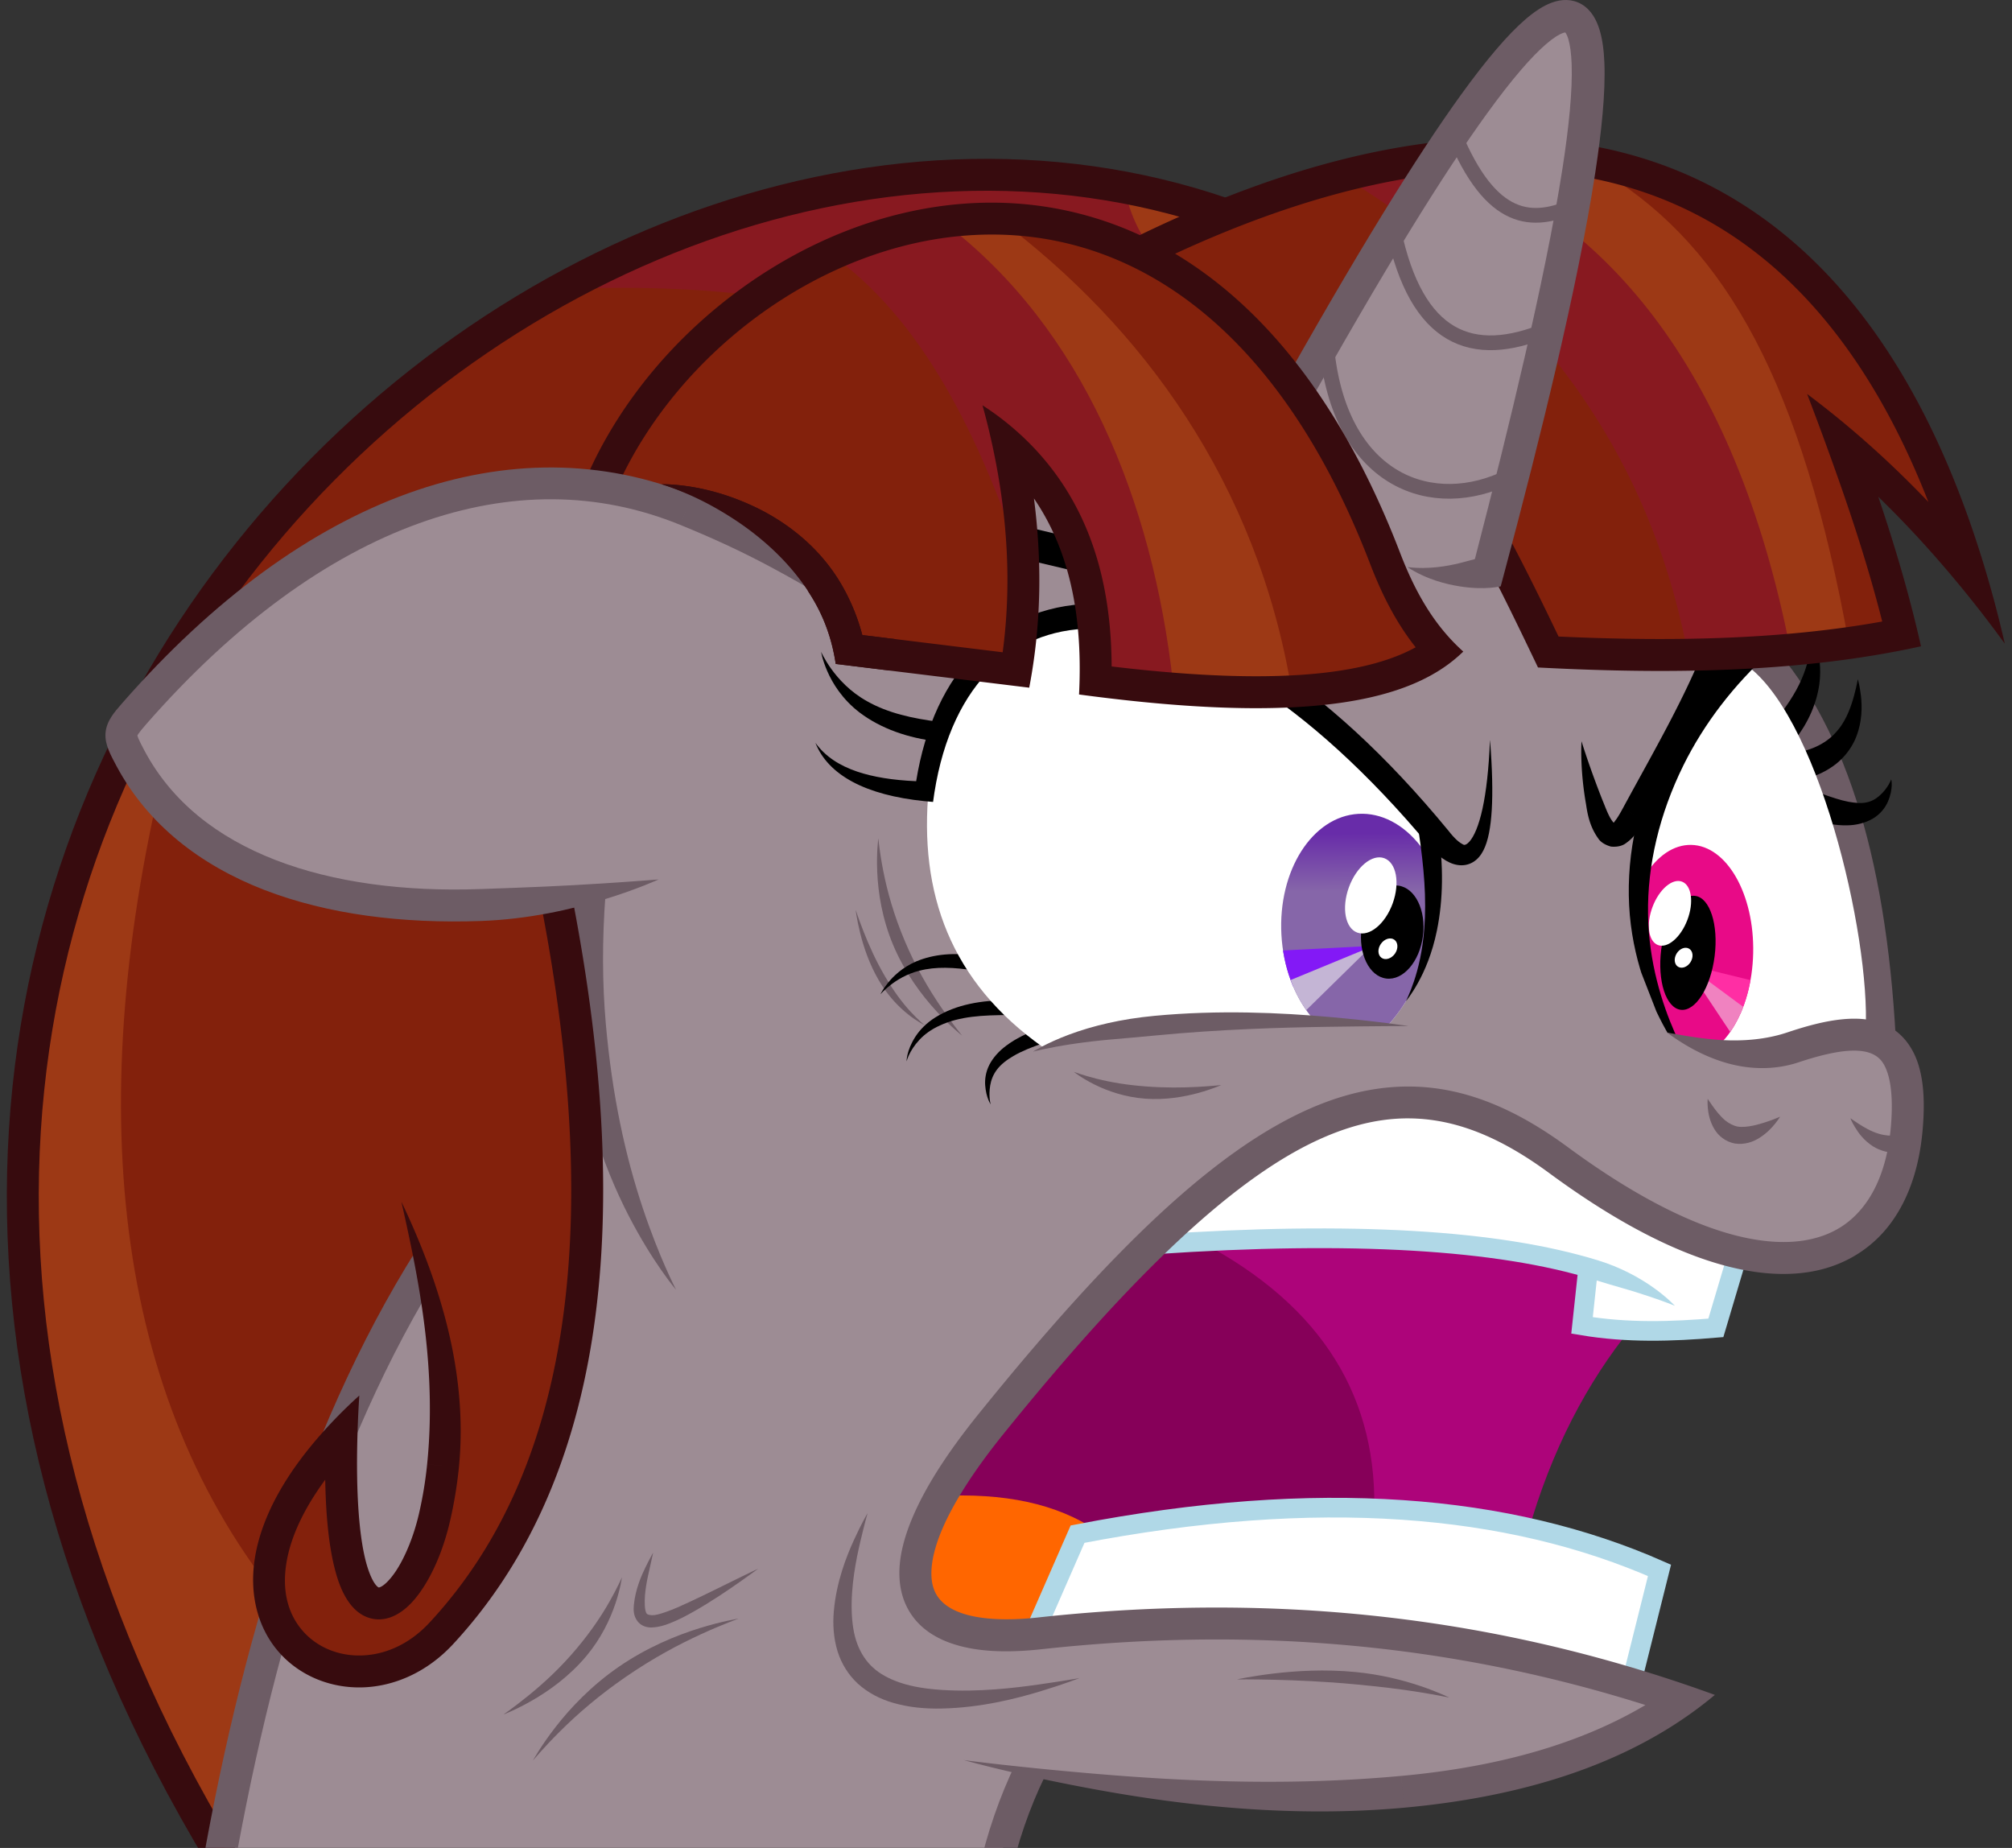 <?xml version="1.0" encoding="UTF-8" standalone="no"?>
<svg
   xmlns:dc="http://purl.org/dc/elements/1.1/"
   xmlns:cc="http://creativecommons.org/ns#"
   xmlns:rdf="http://www.w3.org/1999/02/22-rdf-syntax-ns#"
   xmlns:svg="http://www.w3.org/2000/svg"
   xmlns="http://www.w3.org/2000/svg"
   xmlns:xlink="http://www.w3.org/1999/xlink"
   xmlns:sodipodi="http://sodipodi.sourceforge.net/DTD/sodipodi-0.dtd"
   xmlns:inkscape="http://www.inkscape.org/namespaces/inkscape"
   id="svg2"
   inkscape:export-ydpi="58.779999"
   inkscape:version="1.0.2 (e86c870879, 2021-01-15)"
   inkscape:export-filename="ShutUp.png"
   height="4500"
   viewBox="0 0 4900 4500"
   width="4900"
   inkscape:export-xdpi="58.779999"
   version="1.1"
   sodipodi:docname="ShutUp.svg">
  <rect x="0" y="0" width="4900" height="4500" fill="#333333" stroke="none"/>
  <defs
     id="defs4">
    <linearGradient
       id="linearGradient4135"
       inkscape:collect="always">
      <stop
         id="stop4131"
         stop-color="#1a0560"
         offset="0"
         style="stop-color:#682ca9;stop-opacity:1" />
      <stop
         id="stop4133"
         stop-color="#4c33cc"
         offset="1"
         style="stop-color:#8666a9;stop-opacity:1" />
    </linearGradient>
    <linearGradient
       id="linearGradient4405"
       inkscape:collect="always">
      <stop
         id="stop4407"
         stop-color="#1a0560"
         offset="0"
         style="stop-color:#e80a87;stop-opacity:1" />
      <stop
         id="stop4409"
         stop-color="#4c33cc"
         offset="1"
         style="stop-color:#e80a87;stop-opacity:1" />
    </linearGradient>
    <clipPath
       id="clipPath4193">
      <path
         id="path4195"
         style="color-rendering:auto;color:#000000;isolation:auto;mix-blend-mode:normal;paint-order:normal;shape-rendering:auto;image-rendering:auto"
         d="m741.45 348.9 16.668-23.234 98.49 31.567-17.93 86.368-105.56-40.406z"
         stroke="#000"
         stroke-width="1px"
         fill="none" />
    </clipPath>
    <clipPath
       id="clipPath5490">
      <use
         id="use5492"
         xlink:href="#g5487" />
    </clipPath>
    <clipPath
       id="clipPath4380-9">
      <use
         id="use4382-5"
         xlink:href="#g4377" />
    </clipPath>
    <clipPath
       id="clipPath5619">
      <path
         id="path5621"
         style="color-rendering:auto;color:#000000;isolation:auto;mix-blend-mode:normal;paint-order:normal;shape-rendering:auto;image-rendering:auto"
         d="m1164.7 568.66-5.539-2.094-51.344-131.8 126.4-46.315z"
         stroke="#000"
         stroke-width="1px"
         fill="none" />
    </clipPath>
    <clipPath
       id="clipPath5655">
      <use
         id="use5657"
         xlink:href="#g5652" />
    </clipPath>
    <clipPath
       id="clipPath4772-5">
      <use
         id="use4774-0"
         xlink:href="#g4769" />
    </clipPath>
    <clipPath
       id="clipPath5744">
      <path
         id="path5746"
         style="color-rendering:auto;color:#000000;isolation:auto;mix-blend-mode:normal;paint-order:normal;shape-rendering:auto;image-rendering:auto"
         d="m890.78 866.28 22.981 3.889-16.617 49.497-35.886-5.392z"
         stroke="#000"
         stroke-width="1px"
         fill="none" />
    </clipPath>
    <clipPath
       id="clipPath5852">
      <rect
         id="rect5854"
         style="color-rendering:auto;color:#000000;isolation:auto;mix-blend-mode:normal;paint-order:normal;shape-rendering:auto;image-rendering:auto"
         height="812"
         width="943"
         y="87"
         x="393" />
    </clipPath>
    <linearGradient
       id="linearGradient4603"
       y2="520.37"
       xlink:href="#linearGradient4405"
       gradientUnits="userSpaceOnUse"
       y1="496.33"
       x2="1172.3"
       x1="1172.6"
       inkscape:collect="always" />
    <linearGradient
       id="linearGradient4605"
       y2="509.31"
       xlink:href="#linearGradient4135"
       gradientUnits="userSpaceOnUse"
       y1="485.8"
       x2="1038.3"
       x1="1038.1"
       inkscape:collect="always" />
  </defs>
  <sodipodi:namedview
     id="namedview1034"
     inkscape:document-rotation="0"
     showgrid="false"
     inkscape:zoom="0.12712209"
     inkscape:cx="2711.0108"
     inkscape:cy="2318.7554"
     inkscape:window-width="1920"
     inkscape:window-height="1026"
     inkscape:window-x="0"
     inkscape:window-y="27"
     inkscape:window-maximized="1"
     inkscape:current-layer="layer2" />
  <g
     id="layer2"
     transform="translate(-484.33 3601)"
     inkscape:label="Layer 2"
     inkscape:groupmode="layer">
    <g
       id="g5759"
       transform="matrix(5.98 0 0 5.98 -2394.5 -4477.2)"
       clip-path="url(#clipPath5852)">
      <path
         id="path5756"
         d="m882.82 920.19 17.438-52.325c101.94 16.926 213.6 8.604 266.11-28.993-85.592-29.225-171.96-37.031-261.63-27.224-55.642 6.086-69.856-23.164-19.799-85.206 109.5-135.72 166.55-155.1 231.22-107.48 88.466 65.134 136.99 42.898 141.77-13.081 1.848-21.632-2.656-32.401-11.734-36.288 1.63-65.208-17.468-119.11-52.49-164.33l-330.07-121.23-170.03 157.03-31.41 215.59c-49.031 65.376-78.654 155.4-92.811 265.08z"
         fill="#f0b3f8"
         style="fill:#9d8c94;fill-opacity:1" />
      <path
         id="path5752"
         style="color-rendering:auto;color:#000000;isolation:auto;mix-blend-mode:normal;paint-order:normal;shape-rendering:auto;image-rendering:auto"
         d="m887.77 364.99 46.315 10.96"
         stroke="#000"
         stroke-width="13"
         fill="none" />
      <path
         id="path5748"
         style="color-rendering:auto;color:#000000;isolation:auto;mix-blend-mode:normal;paint-order:normal;shape-rendering:auto;image-rendering:auto"
         d="m1151.1 480.46c-0.955 1.779-2.062 3.61-3.422 5.402-0.91 1.277-2.218 2.691-4.046 3.971-1.383 1.101-3.519 1.678-6.149 1.427-2.702-0.746-4.42-2.052-5.252-3.41-3.431-4.793-4.319-9.906-4.889-13.762-2.623-14.813-1.851-25.709-1.851-25.709s3.194 10.466 8.485 23.849c1.557 3.729 2.898 7.874 5.133 9.841 0.515 0.235 0.484 0.378-0.127-0.022-0.773 0.052-1.003-0.103-0.825-0.089 0.402-0.271 0.859-0.986 1.571-1.922 0.892-1.281 1.711-2.751 2.58-4.339l8.792 4.764c0-0 0-0 0-0 12.557-23.175 26.39-46.661 35.115-70.112l-9.372-3.487c-8.276 22.244-21.866 45.453-34.535 68.835a1190.2 1190.2 0 0 1 0 -0.001l-0.001 0.001 8.792 4.764z"
         inkscape:path-effect="#path-effect5750"
         inkscape:original-d="m 1125.5372,448.37687 c 7.1594,42.63032 12.9125,45.01786 21.2132,29.69849 12.6133,-23.27831 26.3245,-46.62612 34.825,-69.47324" />
      <path
         id="path5635"
         style="color-rendering:auto;color:#000000;isolation:auto;mix-blend-mode:normal;paint-order:normal;shape-rendering:auto;image-rendering:auto;stroke:#6d5c65;stroke-opacity:1"
         d="m1247 570c-4.072-75.288-21.152-127.7-51.619-159.63"
         stroke="#b472cc"
         stroke-width="13"
         fill="none" />
      <path
         id="path5623"
         style="color-rendering:auto;color:#000000;isolation:auto;mix-blend-mode:normal;paint-order:normal;shape-rendering:auto;image-rendering:auto"
         d="m1223.8 469.93c3.755 1.276 7.079 2.462 10.46 3.094 2.644 0.458 4.927 0.72 7.029 0.297 2.056-0.33 3.978-1.388 5.439-2.664v-0c3.655-3.171 4.889-6.782 4.889-6.782s1.014 3.638-1.393 9.189c-1.059 2.378-3.01 4.997-6.164 6.854-3.088 1.754-6.734 2.665-10.444 2.695-4.638 0.09-9.205-0.79-13.433-2.293l3.617-10.388z"
         inkscape:path-effect="#path-effect5629"
         inkscape:original-d="m 1222,475.125 c 18.19,6.3342 27.089,1.40044 29.625,-11.25" />
      <path
         id="path5625"
         style="color-rendering:auto;color:#000000;isolation:auto;mix-blend-mode:normal;paint-order:normal;shape-rendering:auto;image-rendering:auto"
         d="m1213.7 453.04c3.57-0.913 6.889-2.025 9.721-3.707 2.584-1.492 4.85-3.477 6.637-5.724 3.568-4.332 5.42-10.08 6.455-13.924 1.084-4.028 1.504-6.555 1.504-6.555s0.775 2.428 1.268 6.749c0.472 4.146 0.66 10.773-2.354 17.74-1.631 3.612-4.19 7.101-7.704 9.922-3.822 3.026-8.28 5.073-12.893 6.178l-2.634-10.68z"
         inkscape:path-effect="#path-effect5631"
         inkscape:original-d="m 1215,458.375 c 18.1211,-4.46921 23.4851,-17.82284 23,-35.25" />
      <path
         id="path5627"
         style="color-rendering:auto;color:#000000;isolation:auto;mix-blend-mode:normal;paint-order:normal;shape-rendering:auto;image-rendering:auto"
         d="m1203.7 440.95c4.865-6.195 8.762-11.703 11.437-17.912 2.147-4.891 3.144-9.514 3.628-13.028 0.479-3.47 0.491-5.638 0.491-5.638s1.034 1.894 2.035 5.45c0.998 3.544 1.902 8.831 1.076 15.134-1.055 7.781-4.442 15.843-10.055 22.838l-8.613-6.843z"
         inkscape:path-effect="#path-effect5633"
         inkscape:original-d="m 1208,444.375 c 11.0158,-13.86498 13.8891,-27.13416 11.25,-40" />
      <g
         id="g5650"
         clip-path="url(#clipPath5655)">
        <g
           id="g5652"
           inkscape:label="Clip">
          <path
             id="path5639"
             d="m1241.2 566.38c-31.664 14.852-54.333 8.168-78.65 1.668-27.959-53.805-9.728-111.96 28.379-151.81 30.646 19.201 52.325 111.15 50.271 150.14z"
             fill="#fff" />
        </g>
        <g
           id="g5436"
           transform="translate(0 0)">
          <g
             id="g4767"
             clip-path="url(#clipPath4772-5)">
            <g
               id="g4769"
               inkscape:label="Clip">
              <path
                 id="path4763"
                 style="color-rendering:auto;color:#000000;isolation:auto;mix-blend-mode:normal;paint-order:normal;shape-rendering:auto;image-rendering:auto"
                 d="m1195.4 534.65c-0.53 24.021-12.668 43.236-27.111 42.918-14.443-0.319-25.722-20.05-25.192-44.071 0.53-24.021 12.668-43.236 27.111-42.918 14.443 0.319 25.722 20.05 25.192 44.071"
                 fill-rule="evenodd"
                 inkscape:path-effect="#path-effect4765-5"
                 inkscape:original-d="m 1157.357,495.75302 10.3415,-5.03813 19.357,10.87176 8.3085,30.67076 -10.5182,36.06245"
                 fill="url(#linearGradient4603)" />
            </g>
            <g
               id="g4776"
               fill-rule="evenodd">
              <path
                 id="path4761"
                 style="color-rendering:auto;color:#000000;isolation:auto;mix-blend-mode:normal;paint-order:normal;shape-rendering:auto;image-rendering:auto;fill:#ff2ea4;fill-opacity:1"
                 d="m1174.3 546.69 17.062 13.812 5.688-14.188-21.75-5.312"
                 fill="#7462e9" />
              <path
                 id="path4759"
                 style="color-rendering:auto;color:#000000;isolation:auto;mix-blend-mode:normal;paint-order:normal;shape-rendering:auto;image-rendering:auto;fill:#f082c0;fill-opacity:1"
                 d="m1174.2 548.94 13.062 19.625 6.5-10.25-18.188-13.438"
                 fill="#afa7f8" />
            </g>
          </g>
          <path
             id="path4755"
             style="color-rendering:auto;color:#000000;isolation:auto;mix-blend-mode:normal;paint-order:normal;shape-rendering:auto;image-rendering:auto"
             d="m1179.7 535.91c-1.625 12.81-7.811 22.577-13.817 21.815-6.005-0.762-9.556-11.764-7.931-24.575 1.625-12.81 7.811-22.577 13.817-21.815 6.005 0.762 9.556 11.764 7.931 24.575"
             fill-rule="evenodd"
             inkscape:path-effect="#path-effect4757-5"
             inkscape:original-d="m 1171.5625,511.3125 7.125,8.125 0.25,20.8125 -6.6875,14.5 -10.625,0.3125" />
          <path
             id="path4751"
             style="color-rendering:auto;color:#000000;isolation:auto;mix-blend-mode:normal;paint-order:normal;shape-rendering:auto;image-rendering:auto"
             d="m1169.9 538.29c-1.258 2.02-3.544 2.87-5.104 1.898-1.561-0.972-1.806-3.398-0.547-5.418 1.258-2.02 3.544-2.87 5.104-1.898 1.561 0.972 1.806 3.398 0.547 5.418"
             fill-rule="evenodd"
             inkscape:path-effect="#path-effect4753-3"
             inkscape:original-d="m 1164.6875,540.125 -0.6875,-4.9375 4.3125,-2.6875 2.3125,3.875 -2.4375,3.625"
             fill="#fff" />
          <path
             id="path4747"
             style="color-rendering:auto;color:#000000;isolation:auto;mix-blend-mode:normal;paint-order:normal;shape-rendering:auto;image-rendering:auto"
             d="m1168.6 521.14c-2.707 7.128-8.072 11.701-11.984 10.216-3.912-1.486-4.889-8.468-2.182-15.596 2.707-7.128 8.072-11.701 11.984-10.216 3.912 1.486 4.889 8.468 2.182 15.596"
             fill-rule="evenodd"
             inkscape:path-effect="#path-effect4749-7"
             inkscape:original-d="m 1156.75,511.25 6.625,-5.75 6.125,3.5 -1.25,13.125 -9.75,9.5"
             fill="#fff" />
        </g>
      </g>
      <path
         id="path5613"
         style="color-rendering:auto;color:#000000;isolation:auto;mix-blend-mode:normal;paint-order:normal;shape-rendering:auto;image-rendering:auto"
         d="m1167 458.16c-9.842 19.938-14.734 40.795-14.414 60.649 0.27 19.699 5.789 36.566 10.825 48.088 5.058 11.572 9.383 17.94 9.383 17.94s-5.213-5.647-11.708-16.756c-6.444-11.022-14.04-27.885-15.924-48.88-1.848-21.126 2.245-44.043 12.874-65.477l8.963 4.435c8.461-17.1 20.595-32.802 35.216-46.022l-6.707-7.417c-15.499 14.015-28.405 30.682-37.472 49.005l8.963 4.435z"
         clip-path="url(#clipPath5619)"
         inkscape:path-effect="#path-effect5615"
         inkscape:original-d="m 1172.8313,584.83331 c -44.5152,-62.30599 -22.3544,-132.62251 26.0682,-176.40797" />
      <path
         id="path5601"
         style="color-rendering:auto;color:#000000;isolation:auto;mix-blend-mode:normal;paint-order:normal;shape-rendering:auto;image-rendering:auto;fill:#6d5c65;fill-opacity:1"
         d="m841.98 544.36c3.406 5.775 6.724 10.285 10.219 14.087 3.24 3.52 5.8 5.55 5.8 5.55s-2.962-1.382-6.819-4.453c-4.026-3.206-8.309-7.741-11.785-13.662-3.988-6.789-6.309-13.854-7.71-19.542-1.38-5.56-1.81-9.34-1.81-9.34s1.177 3.618 3.242 8.888c2.154 5.498 4.98 11.888 8.864 18.475z"
         inkscape:path-effect="#path-effect5603"
         inkscape:original-d="m 858,564 c -13.8754,-9.26225 -22.91356,-25.40827 -28.125,-47"
         fill="#b472cc" />
      <path
         id="path5597"
         style="color-rendering:auto;color:#000000;isolation:auto;mix-blend-mode:normal;paint-order:normal;shape-rendering:auto;image-rendering:auto;fill:#6d5c65;fill-opacity:1"
         d="m849.74 529.35c4.519 10.794 9.818 19.832 14.923 27.319 4.852 7.117 8.583 11.586 8.583 11.586s-4.605-3.558-10.543-10.03c-6.107-6.657-12.866-15.741-17.574-26.941-4.445-10.607-6.1-21.124-6.463-29.68-0.351-8.288 0.455-13.725 0.455-13.725s0.457 5.478 2.029 13.431c1.666 8.43 4.293 17.808 8.59 28.039z"
         inkscape:path-effect="#path-effect5599"
         inkscape:original-d="M 873.25,568.25 C 849.96603,544.52064 839.07772,517.60382 839.125,487.875"
         fill="#b472cc" />
      <path
         id="path5585"
         style="color-rendering:auto;color:#000000;isolation:auto;mix-blend-mode:normal;paint-order:normal;shape-rendering:auto;image-rendering:auto"
         d="m906.23 571.33c-4.43 1.55-8.466 3.082-12.131 5.221-2.781 1.643-5.051 3.376-6.673 5.533-1.562 2.03-2.405 4.342-2.745 6.412-0.772 4.621 0.192 7.75 0.192 7.75s-1.879-2.652-2.248-7.832c-0.161-2.382 0.205-5.317 1.682-8.242 1.537-2.993 3.943-5.657 6.948-7.878 3.887-2.904 8.333-5.029 13.011-6.633l1.964 5.67z"
         inkscape:path-effect="#path-effect5595"
         inkscape:original-d="m 905.25,568.5 c -21.11863,7.31392 -23.77341,17.12296 -20.375,27.75" />
      <path
         id="path5587"
         style="color-rendering:auto;color:#000000;isolation:auto;mix-blend-mode:normal;paint-order:normal;shape-rendering:auto;image-rendering:auto"
         d="m892.48 559.87c-11.082 0.022-20.129 0.498-28.272 4.224-3.545 1.603-6.305 3.638-8.365 5.861-4.276 4.588-5.221 8.789-5.221 8.789s-0.122-4.31 3.576-10.057c1.796-2.776 4.492-5.593 8.217-7.914h0c8.339-5.165 18.721-7.05 30.098-6.904l-0.033 6z"
         inkscape:path-effect="#path-effect5593"
         inkscape:original-d="m 892.5,556.875 c -25.36688,-0.14117 -38.50175,7.68699 -41.875,21.875" />
      <path
         id="path5589"
         style="color-rendering:auto;color:#000000;isolation:auto;mix-blend-mode:normal;paint-order:normal;shape-rendering:auto;image-rendering:auto"
         d="m878.28 541.71c-8.369-1.277-15.668-1.667-22.501 0.113-5.125 1.292-9.137 3.797-11.792 5.883-2.66 2.09-3.99 3.67-3.99 3.67s0.836-1.877 3.042-4.617c2.183-2.71 5.886-6.314 11.436-8.702 7.248-3.071 15.828-3.739 24.743-2.269l-0.942 5.926z"
         inkscape:path-effect="#path-effect5591"
         inkscape:original-d="m 878.75,538.75 c -18.8976,-3.00397 -31.17832,1.97125 -38.75,12.625" />
      <g
         id="g5485"
         fill="#fff"
         clip-path="url(#clipPath5490)">
        <g
           id="g5487"
           inkscape:label="Clip"
           fill="#fff">
          <path
             id="path5483"
             style="color-rendering:auto;color:#000000;isolation:auto;mix-blend-mode:normal;paint-order:normal;shape-rendering:auto;image-rendering:auto"
             d="m906.31 573.05c-37.841-26.7-50.773-62.889-46.648-105.58 14.491-103.92 118.29-90.87 204.71 17.324 5.161 32.139-0.778 60.286-17.501 79.019-55.455-6.016-101.6-2.186-140.56 9.233z"
             fill-rule="evenodd"
             fill="#fff" />
        </g>
        <g
           id="g5425">
          <g
             id="g4375"
             clip-path="url(#clipPath4380-9)">
            <g
               id="g4377"
               inkscape:label="Clip">
              <path
                 id="path4371"
                 style="color-rendering:auto;color:#000000;isolation:auto;mix-blend-mode:normal;paint-order:normal;shape-rendering:auto;image-rendering:auto"
                 d="m1039.9 572.68c-18.779 1.04-35.178-19.327-36.627-45.49-1.449-26.164 12.599-48.217 31.379-49.257 18.779-1.04 35.178 19.327 36.627 45.49 1.449 26.164-12.599 48.217-31.379 49.257"
                 fill-rule="evenodd"
                 inkscape:path-effect="#path-effect4741-1"
                 inkscape:original-d="m 1014.1679,558.95069 -10.7834,-40.65864 8.8389,-26.42811 24.2184,-13.96536 19.6222,8.83883"
                 fill="url(#linearGradient4605)" />
            </g>
            <g
               id="g4367"
               fill-rule="evenodd">
              <path
                 id="path4365"
                 style="color-rendering:auto;color:#000000;isolation:auto;mix-blend-mode:normal;paint-order:normal;shape-rendering:auto;image-rendering:auto;fill:#8319f6;fill-opacity:1"
                 d="m1037.8 533.58-34.03 16.794-3.712-16.617 37.919-1.944"
                 fill="#7462e9" />
              <path
                 id="path4363"
                 style="color-rendering:auto;color:#000000;isolation:auto;mix-blend-mode:normal;paint-order:normal;shape-rendering:auto;image-rendering:auto;fill:#c4b5d5;fill-opacity:1"
                 d="m1038.4 533.32-27.754 27.224-6.629-13.7 34.295-14.142"
                 fill="#afa7f8" />
            </g>
          </g>
          <path
             id="path4359"
             style="color-rendering:auto;color:#000000;isolation:auto;mix-blend-mode:normal;paint-order:normal;shape-rendering:auto;image-rendering:auto"
             d="m1060.9 527.71c-1.367 10.447-8.069 18.184-14.971 17.281-6.901-0.903-11.388-10.104-10.021-20.551 1.367-10.447 8.069-18.184 14.971-17.281 6.901 0.903 11.388 10.104 10.021 20.551"
             fill-rule="evenodd"
             inkscape:path-effect="#path-effect4361-1"
             inkscape:original-d="m 1053.0588,507.77384 7.3362,10.16466 -5.3033,23.06936 -10.7834,3.62392 -8.4853,-13.16986"
             fill="#000" />
          <path
             id="path4351"
             style="color-rendering:auto;color:#000000;isolation:auto;mix-blend-mode:normal;paint-order:normal;shape-rendering:auto;image-rendering:auto"
             d="m1048.6 514.37c-3.024 8.37-9.475 13.71-14.41 11.927-4.935-1.783-6.484-10.013-3.46-18.383s9.475-13.71 14.41-11.927c4.935 1.783 6.484 10.013 3.46 18.383"
             fill-rule="evenodd"
             inkscape:path-effect="#path-effect4353-1"
             inkscape:original-d="m 1030.0778,509.89516 5.2149,-9.8995 13.435,-0.61871 -0.7955,16.617 -15.9982,8.83884"
             fill="#fff" />
          <path
             id="path4355"
             style="color-rendering:auto;color:#000000;isolation:auto;mix-blend-mode:normal;paint-order:normal;shape-rendering:auto;image-rendering:auto"
             d="m1049.5 534.88c-1.438 2.039-3.881 2.791-5.457 1.68-1.576-1.111-1.689-3.665-0.251-5.705 1.438-2.039 3.881-2.791 5.457-1.68s1.689 3.665 0.251 5.705"
             fill-rule="evenodd"
             inkscape:path-effect="#path-effect4357-1"
             inkscape:original-d="m 1043.778,536.32327 0.1768,-5.65685 5.3033,-1.5026 0.8839,4.59619 -2.9169,3.00521"
             fill="#fff" />
        </g>
      </g>
      <path
         id="path5479"
         style="color-rendering:auto;color:#000000;isolation:auto;mix-blend-mode:normal;paint-order:normal;shape-rendering:auto;image-rendering:auto"
         d="m1067.1 484.03c2.247 14.902 2.077 28.857-0.503 41.435-1.91 9.331-4.996 16.441-7.788 21.438-2.727 4.881-4.857 7.368-4.857 7.368s1.528-2.905 3.276-8.072c1.817-5.371 3.522-12.416 4.224-21.466 0.96-12.392-0.107-24.931-2.264-39.521l7.912-1.182z"
         inkscape:path-effect="#path-effect5481"
         inkscape:original-d="m 1063.135,484.61609 c 4.6572,31.18701 0.7541,53.53762 -9.1923,69.65002" />
      <path
         id="path5465"
         style="color-rendering:auto;color:#000000;isolation:auto;mix-blend-mode:normal;paint-order:normal;shape-rendering:auto;image-rendering:auto"
         d="m1088.2 448c-0.469 11.745-1.53 20.928-3.029 27.805-1.517 6.961-3.433 11.284-5.315 13.417-0.921 1.044-1.638 1.34-2.041 1.351-0.312 0.009-0.611-0.191-0.945-0.379-0.439-0.247-1.147-0.674-2.146-1.577-0.988-0.894-2.135-2.141-3.424-3.805-25.46-30.974-50.692-53.755-74.565-68.965-23.856-15.199-46.504-22.928-66.681-23.472-20.291-0.547-37.797 6.192-51.025 19.409-12.519 12.509-20.887 30.481-24.512 52.858-9.52-0.416-17.52-1.704-24.05-3.917-7.25-2.47-13.01-6.19-16.98-11.72 2.519 6.445 7.586 11.854 15.19 15.918 7.543 4.031 17.34 6.607 29.058 7.824 1.222 0.127 2.445 0.237 3.67 0.33 0.163-1.249 0.343-2.496 0.539-3.74 3.589-22.74 11.983-39.795 23.566-50.908 11.523-11.056 26.553-16.593 44.26-15.93 17.824 0.667 38.642 7.64 61.409 22.13 22.75 14.479 47.294 36.375 72.455 66.563 1.719 1.971 3.495 3.65 5.335 4.939 1.826 1.28 3.837 2.26 5.977 2.611 2.226 0.365 4.41 0.012 6.35-1.146 1.888-1.127 3.237-2.826 4.234-4.772 1.931-3.768 2.981-9.347 3.404-16.494 0.431-7.278 0.227-16.642-0.698-28.325z"
         inkscape:path-effect="#path-effect5467"
         inkscape:original-d="m 1088.25,448 c 0.918,46.87038 -8.7342,54.51819 -20.75,40 C 966.25948,365.67525 871.76004,375.23353 858,468.75 835.11806,467.31018 819.99546,460.9627 813.5,449" />
      <path
         id="path5469"
         style="color-rendering:auto;color:#000000;isolation:auto;mix-blend-mode:normal;paint-order:normal;shape-rendering:auto;image-rendering:auto"
         d="m863.25 448.46c-12.106-1.395-23.102-5.26-31.71-11.747-7.153-5.446-11.119-12.06-13.201-16.85-2.1-4.832-2.517-7.902-2.517-7.902s1.207 2.864 4.152 6.98c2.948 4.12 7.702 9.337 14.606 13.165 8.452 4.764 18.257 6.981 29.626 8.411l-0.956 7.943z"
         inkscape:path-effect="#path-effect5471"
         inkscape:original-d="m 863.73093,444.48778 c -24.53564,-2.95182 -41.27731,-13.08229 -47.90648,-32.52691" />
      <path
         id="path4342"
         style="color-rendering:auto;color:#000000;isolation:auto;mix-blend-mode:normal;paint-order:normal;shape-rendering:auto;image-rendering:auto;fill:#6d5c65;fill-opacity:1"
         d="m1255 615.86c-4.008 0.395-7.845-0.666-10.893-2.584-3.681-2.393-5.916-5.504-7.214-7.689-1.4-2.24-1.9-3.71-1.9-3.71s1.272 0.929 3.365 2.283c2.032 1.315 5.014 3.106 8.175 4.034 2.453 0.749 5.122 0.967 7.737 0.7l0.697 6.965c0-0 0-0 0-0l-0.697-6.965c0 0-0 0-0 0l0.697 6.965z"
         inkscape:path-effect="#path-effect4344"
         inkscape:original-d="m 1235,601.875 c 7.3036,9.02389 13.6485,11.09769 19.625,10.5"
         fill="#b472cc" />
      <path
         id="path4319"
         style="color-rendering:auto;color:#000000;isolation:auto;mix-blend-mode:normal;paint-order:normal;shape-rendering:auto;image-rendering:auto"
         d="m1103.5 771.25c9.815-34.758 24.443-61.896 42.25-84l4-35.5-187.75-3.25 39 124.75z"
         fill-rule="evenodd"
         fill="#ad047a" />
      <path
         id="path4317"
         style="color-rendering:auto;color:#000000;isolation:auto;mix-blend-mode:normal;paint-order:normal;shape-rendering:auto;image-rendering:auto"
         d="m970 652c50.68 26.558 72.979 64.612 71 112.5l-183.75 8.75c20.9-42.503 52.516-82.997 94.75-121.5z"
         fill-rule="evenodd"
         fill="#860059" />
      <path
         id="path4315"
         style="color-rendering:auto;color:#000000;isolation:auto;mix-blend-mode:normal;paint-order:normal;shape-rendering:auto;image-rendering:auto"
         d="m863.75 755.75c26.358-1.403 48.141 2.989 64.5 14.25l-14.75 45c-68.343 3.073-65.045-25.443-49.75-59.25z"
         fill-rule="evenodd"
         fill="#f60" />
      <path
         id="path4310"
         d="m1056.9 595.92c-33.464 0.49-68.658 21.092-105.2 57.334 79.268-5.389 137.72-1.915 177.09 9.691l-0.6 0.06-2.5 23.25c18.564 3.113 36.597 2.513 54.5 1l9-30.25-44.098-20.15c-65.373-42.14-73.156-41.154-88.205-40.934z"
         fill="#fff" />
      <path
         id="path4300"
         d="m902.75 811.25 17.5-40c98.001-18.921 175.66-12.316 237 14.75l-11.5 46c-74.476-22.71-155.86-28.7-243-20.75z"
         fill="#fff" />
      <path
         id="path4296"
         style="color-rendering:auto;color:#000000;isolation:auto;mix-blend-mode:normal;paint-order:normal;shape-rendering:auto;image-rendering:auto"
         d="m902.75 811.25 17.5-40c98.001-18.921 175.66-12.316 237 14.75l-11.5 46"
         stroke="#b0d8e7"
         stroke-width="8"
         fill="none" />
      <path
         id="path4294"
         style="color-rendering:auto;color:#000000;isolation:auto;mix-blend-mode:normal;paint-order:normal;shape-rendering:auto;image-rendering:auto"
         d="m1128.2 663-2.5 23.25c18.564 3.113 36.597 2.513 54.5 1l9-30.25"
         stroke="#b0d8e7"
         stroke-width="8"
         fill="none" />
      <path
         id="path4290"
         style="color-rendering:auto;color:#000000;isolation:auto;mix-blend-mode:normal;paint-order:normal;shape-rendering:auto;image-rendering:auto"
         d="m952.02 657.24c80.515-5.474 139.36-1.693 177.88 10.181l2.357-7.645c9.002 2.76 16.702 6.941 22.529 11.09 5.62 4.002 8.716 7.383 8.716 7.383s-4.245-1.73-10.535-3.825c-9.999-3.331-11.003-3.261-23.067-7.003l2.357-7.645c-40.233-12.405-99.755-16.027-180.78-10.518l0.543 7.982z"
         inkscape:path-effect="#path-effect4292"
         inkscape:original-d="m 951.75,653.25 c 107.2721,-7.29338 176.4724,1.62903 211.75,25"
         fill="#b0d8e7" />
      <path
         id="path4281"
         d="m572 903c-253.43-418.82 141.38-776.57 421-664.5l-204.68 123.32-66.29 140.21-59.03 154.47c-50.26 67.41-76.65 152.5-91 246.5z"
         fill="#500e76"
         style="fill:#83210c;fill-opacity:1" />
      <path
         id="path4277"
         style="color-rendering:auto;color:#000000;isolation:auto;mix-blend-mode:normal;paint-order:normal;shape-rendering:auto;image-rendering:auto;fill:#9d3915;fill-opacity:1"
         d="m596.44 799.63c-69.23-84.36-81.84-204.38-47.02-345.07l-16.97-7.07c-64.82 167.91-48.65 318.82 39.25 454.67z"
         fill-rule="evenodd"
         fill="#91f8d2" />
      <path
         id="path4275"
         style="color-rendering:auto;color:#000000;isolation:auto;mix-blend-mode:normal;paint-order:normal;shape-rendering:auto;image-rendering:auto;fill:#881920;fill-opacity:1"
         d="m793.55 267.53c-27.605-3.9-56.426-4.457-85.913-3.182 87.389-47.317 174.3-58.984 260.75-36.062l6.718 39.952z"
         fill-rule="evenodd"
         fill="#6a0f9e" />
      <path
         id="path4273"
         style="color-rendering:auto;color:#000000;isolation:auto;mix-blend-mode:normal;paint-order:normal;shape-rendering:auto;image-rendering:auto;fill:#9d3915;fill-opacity:1"
         d="m950 247.74c-6.863-9.711-9.209-17.78-10.96-25.633l39.598 10.96z"
         fill-rule="evenodd"
         fill="#91f8d2" />
      <path
         id="path4271"
         style="color-rendering:auto;color:#000000;isolation:auto;mix-blend-mode:normal;paint-order:normal;shape-rendering:auto;image-rendering:auto;stroke:#370b0e;stroke-opacity:1"
         d="m572 903c-253.43-418.82 141.38-776.57 421-664.5"
         stroke="#410c5e"
         stroke-width="13"
         fill="none" />
      <path
         id="path4269"
         style="color-rendering:auto;color:#000000;isolation:auto;mix-blend-mode:normal;paint-order:normal;shape-rendering:auto;image-rendering:auto;stroke:#6d5c65;stroke-opacity:1"
         d="m568.5 917c16.8-99.36 44.7-192.31 92.5-265"
         stroke="#b472cc"
         stroke-width="13"
         fill="none" />
      <path
         id="path4256"
         style="color-rendering:auto;color:#000000;isolation:auto;mix-blend-mode:normal;paint-order:normal;shape-rendering:auto;image-rendering:auto;fill:#6d5c65;fill-opacity:1"
         d="m715.02 510.02c-1.434 19.305-1.339 37.423 0.152 54.463l12.951-1.133c2.578 29.299 7.955 53.94 15.169 75.452 6.74 20.12 13.46 32.95 13.46 32.95s-9.445-10.979-19.44-30.42c-10.393-20.216-19.503-46.513-22.141-76.849l12.951-1.133c-1.425-16.291-1.524-33.704-0.138-52.367l-12.964-0.963z"
         inkscape:path-effect="#path-effect4258"
         inkscape:original-d="m 721.5,510.5 c -4.99946,67.29212 8.94833,119.26518 35.25,161.25"
         fill="#b472cc" />
      <g
         id="g4265">
        <path
           id="path4262"
           d="m707.81 511.84c27.059 138.63 10.787 237.88-46.669 299.81-38.497 41.496-110.98-5.283-40.659-80.61-2.772 98.677 28.783 72.47 37.83 33.588 10.28-44.177 1.187-86.704-13.435-128.69z"
           fill="#500e76"
           style="fill:#83210c;fill-opacity:1" />
        <path
           id="path4248"
           style="color-rendering:auto;color:#000000;isolation:auto;mix-blend-mode:normal;paint-order:normal;shape-rendering:auto;image-rendering:auto;fill:#370b0e;fill-opacity:1"
           d="m701.43 513.08c13.427 68.791 16.026 127.54 8.318 176.41-7.708 48.871-25.614 87.814-53.372 117.74-8.518 9.182-18.547 13.197-27.877 13.426-9.33 0.229-17.905-3.368-23.635-9.818-5.729-6.451-8.912-15.79-6.706-28.474 1.637-9.414 6.41-20.668 15.701-33.277 0.272 15.518 1.607 27.174 3.788 35.879 1.482 5.913 3.327 10.507 5.928 14.118 1.3 1.805 2.817 3.37 4.626 4.571 1.808 1.201 3.928 1.999 6.077 2.228 4.299 0.457 8.193-1.252 11.285-3.597 3.093-2.344 5.689-5.435 8.067-9.061 4.757-7.251 8.599-16.748 11.014-27.124 1.719-7.389 2.917-14.735 3.653-22.034l-12.934-1.303c1.867-18.351 1.209-36.24-0.665-52.797-1.72-15.18-4.479-29.244-6.442-38.609-2.022-9.649-3.377-15.424-3.377-15.424s2.666 5.293 6.501 14.45c3.766 8.993 8.874 22.385 12.601 37.939 4.019 16.765 6.298 35.905 4.316 55.744l-12.934-1.303c-0.682 6.764-1.789 13.556-3.38 20.391-2.109 9.065-5.604 17.425-9.222 22.94-1.809 2.757-3.659 4.777-5.051 5.832s-2.019 1.033-2.057 1.029c-0.019-0.002-0.021 0.029-0.261-0.131-0.24-0.159-0.697-0.546-1.27-1.341-1.144-1.588-2.638-4.78-3.866-9.679-2.455-9.797-3.96-26.251-3.277-50.582a451.98 451.98 0 0 1 0.76 -16.419 195.49 195.49 0 0 0 -12.009 11.801c-18.19 19.484-27.603 37.556-30.381 53.532-2.778 15.976 1.38 29.862 9.794 39.335 8.414 9.473 20.783 14.498 33.674 14.182 12.89-0.317 26.359-6.015 37.089-17.581 29.697-32.011 48.656-73.658 56.683-124.55 8.027-50.894 5.233-111.08-8.4-180.93l-12.759 2.49z"
           inkscape:path-effect="#path-effect4254"
           inkscape:original-d="m 707.81389,511.8397 c 27.05929,138.63472 10.78728,237.88034 -46.66905,299.81328 -38.49669,41.49608 -110.9825,-5.28258 -40.65864,-80.61018 -2.77221,98.67673 28.78253,72.46994 37.83021,33.58758 10.27959,-44.17653 1.18695,-86.70367 -13.43503,-128.69344"
           fill="#410c5e" />
      </g>
      <path
         id="path4245"
         d="m1091.2 370.37c7.749 14.736 14.284 28.258 20.708 41.669 50.096 2.472 99.236 1.649 143.95-7.324-6.499-27.198-15.07-52.842-24.244-78.034 18.648 15.854 35.815 33.56 51.77 52.78-53.3-176.64-179.2-208.06-338.15-129.81l46.72 87.126 66.67-7.324z"
         fill="#500e76"
         style="fill:#83210c;fill-opacity:1" />
      <path
         id="path4241"
         style="color-rendering:auto;color:#000000;isolation:auto;mix-blend-mode:normal;paint-order:normal;shape-rendering:auto;image-rendering:auto;fill:#9d3915;fill-opacity:1"
         d="m1051.2 214.75c73.014 52.715 119.98 119.54 145 198.25l38.25-4c-19.142-106.47-50.192-161.2-98.25-191.25-29.535-6.998-53.47-8.633-85-3z"
         fill-rule="evenodd"
         fill="#91f8d2" />
      <path
         id="path4239"
         style="color-rendering:auto;color:#000000;isolation:auto;mix-blend-mode:normal;paint-order:normal;shape-rendering:auto;image-rendering:auto;fill:#881920;fill-opacity:1"
         d="m1030.2 219.5c77.197 47.779 123.55 112.47 138.75 194.25l41.5-3c-22.625-114.83-76.021-178.22-147.75-202z"
         fill-rule="evenodd"
         fill="#6a0f9e" />
      <path
         id="path4230"
         style="color-rendering:auto;color:#000000;isolation:auto;mix-blend-mode:normal;paint-order:normal;shape-rendering:auto;image-rendering:auto;fill:#370b0e;fill-opacity:1"
         d="m1085.5 373.39c7.687 14.618 14.182 28.054 20.599 41.452a6282.7 6282.7 0 0 1 1.669 3.486 1179.3 1179.3 0 0 0 3.873 0.198c50.376 2.486 100.01 1.696 145.55-7.443a359.84 359.84 0 0 0 6.552 -1.378 500.41 500.41 0 0 0 -1.509 -6.505c-4.49-18.791-9.945-36.806-15.883-54.389 11.228 10.9 21.9 22.527 32.086 34.798a486.13 486.13 0 0 1 19.433 25.027 465.02 465.02 0 0 0 -8.209 -31.056c-13.509-44.785-31.704-80.663-54.162-108.05-22.458-27.385-49.233-46.224-79.387-56.699s-63.581-12.602-99.408-7.176c-35.827 5.425-74.096 18.376-114.29 38.165a569.37 569.37 0 0 0 -6.018 3.008l51.955 96.89 71.034-7.803-1.419-12.922-62.307 6.844-41.445-77.29c37.029-17.667 72.044-29.134 104.43-34.038 34.15-5.171 65.337-3.075 93.195 6.603s52.492 26.923 73.601 52.663c15.926 19.42 29.814 43.707 41.314 73.158-9.831-10.291-20.109-20.049-30.883-29.209a385.67 385.67 0 0 0 -18.51 -14.782 1485.1 1485.1 0 0 1 8.193 21.958c8.38 23.014 16.212 46.294 22.401 70.709-40.973 7.406-85.854 8.227-131.81 6.117-5.903-12.296-12.006-24.822-19.139-38.386l-11.506 6.051z"
         inkscape:path-effect="#path-effect4232"
         inkscape:original-d="m 1091.2173,370.36784 c 7.7487,14.73557 14.284,28.25775 20.7081,41.66879 50.0965,2.47241 99.2364,1.64947 143.9468,-7.32361 -6.499,-27.1981 -15.0703,-52.84199 -24.2437,-78.03428 18.6482,15.85414 35.8152,33.55993 51.7703,52.78047 C 1230.1189,202.82498 1104.1717,171.4024 945.25025,249.65461 l 46.71955,87.12565 66.6701,-7.3236"
         fill="#410c5e" />
      <g
         id="g4223">
        <path
           id="path4220"
           d="m1004.8 314.81c126.51-226.46 158.82-224.08 82.58 64.65-13.436 2.175-24.105 1.188-32.83-2.02z"
           fill="#f0b3f8"
           style="fill:#9d8c94;fill-opacity:1" />
        <path
           id="path4206"
           style="color-rendering:auto;color:#000000;isolation:auto;mix-blend-mode:normal;paint-order:normal;shape-rendering:auto;image-rendering:auto;fill:#6d5c65;fill-opacity:1"
           d="m1010.5 317.98c34.972-62.603 59.294-101.5 76.607-125.38 10.376-14.315 18.13-23.082 23.846-28.026 3.202-2.77 5.461-4.072 6.898-4.591 0.743-0.269 1.102-0.268 1.174-0.262 0.072 0.006-0.13-0.028-0.21-0.07-0.111-0.058 0.018-0.022 0.294 0.405 0.288 0.445 0.654 1.195 1.012 2.39 0.724 2.414 1.192 5.886 1.349 10.222 0.392 10.809-1.166 25.798-3.664 42.019-3.632 23.581-9.505 51.408-15.59 77.811-5.854 25.4-12.762 53.177-20.159 81.704-2.815 0.749-6.05 1.605-6.576 1.729-4.167 0.983-12.039 2.608-20.904 1.509 7.764 5.101 16.072 7.023 21.135 7.833 5.242 0.838 9.463 0.886 12.734 0.604 1.381-0.119 2.755-0.305 4.118-0.558l1.128-4.199c8.022-29.941 15.374-58.84 21.606-85.591 6.183-26.537 12.132-54.686 15.811-78.804 2.499-16.384 4.188-32.42 3.698-44.57-0.199-4.924-0.763-9.523-1.954-13.442-0.6-1.974-1.417-3.967-2.564-5.76-1.16-1.813-2.719-3.511-4.809-4.725-1.844-1.07-3.898-1.642-6.05-1.703-2.11-0.06-4.176 0.374-6.127 1.096-3.53 1.308-7.167 3.745-10.952 7.04-6.83 5.947-15.25 15.671-25.815 30.281-17.739 24.53-42.328 63.946-77.383 126.7l11.349 6.34z"
           inkscape:path-effect="#path-effect4210"
           inkscape:original-d="m 1004.8493,314.80945 c 126.5085,-226.459011 158.8187,-224.07819 82.5799,64.64976 -13.4361,2.17543 -24.1046,1.18793 -32.8299,-2.02031"
           fill="#b472cc" />
        <path
           id="path4212"
           style="color-rendering:auto;color:#000000;isolation:auto;mix-blend-mode:normal;paint-order:normal;shape-rendering:auto;image-rendering:auto;stroke:#6d5c65;stroke-opacity:1"
           d="m1073.5 200.66c15.199 37.001 32.046 37.216 49.245 29.547"
           stroke="#b472cc"
           stroke-width="6"
           fill="none" />
        <path
           id="path4214"
           style="color-rendering:auto;color:#000000;isolation:auto;mix-blend-mode:normal;paint-order:normal;shape-rendering:auto;image-rendering:auto;stroke:#6d5c65;stroke-opacity:1"
           d="m1049 240.31c9.292 44.24 31.814 53.339 62.63 40.406"
           stroke="#b472cc"
           stroke-width="6"
           fill="none" />
        <path
           id="path4216"
           style="color-rendering:auto;color:#000000;isolation:auto;mix-blend-mode:normal;paint-order:normal;shape-rendering:auto;image-rendering:auto;stroke:#6d5c65;stroke-opacity:1"
           d="m1022 290.57c6.125 52.134 42.986 65.42 73.994 50.003"
           stroke="#b472cc"
           stroke-width="6"
           fill="none" />
      </g>
      <path
         id="path4236"
         d="m750.82 343.73c21.323 3.363 66.756 20.698 76.494 67.301l67.933 8.334c4.925-30.124 3.489-60.622-3.03-91.419 26.672 24.279 36.257 57.31 35.355 95.712 78.498 10.001 119.46 3.414 140.16-12.122-10.228-10.931-16.953-23.914-22.223-37.628-81.96-213.29-267.16-143.54-317.94-33.33z"
         fill="#500e76"
         style="fill:#83210c;fill-opacity:1" />
      <path
         id="path4199"
         style="color-rendering:auto;color:#000000;isolation:auto;mix-blend-mode:normal;paint-order:normal;shape-rendering:auto;image-rendering:auto;fill:#9d3915;fill-opacity:1"
         d="m951.43 425.89 55.893 1.071c-14.07-83.74-60.54-147.3-118.91-191.07l-31.429 0z"
         fill-rule="evenodd"
         fill="#91f8d2" />
      <path
         id="path4197"
         style="color-rendering:auto;color:#000000;isolation:auto;mix-blend-mode:normal;paint-order:normal;shape-rendering:auto;image-rendering:auto;fill:#881920;fill-opacity:1"
         d="m897.32 375c-22.596-67.727-48.133-102.77-75-123.04l43.93-14.46c56.205 42.801 84.565 113.09 92.857 186.96l-31.25-2.143c4.455-37.916-8.232-66.117-32.321-87.857z"
         fill-rule="evenodd"
         fill="#6a0f9e" />
      <path
         id="path4176"
         style="color-rendering:auto;color:#000000;isolation:auto;mix-blend-mode:normal;paint-order:normal;shape-rendering:auto;image-rendering:auto;fill:#370b0e;fill-opacity:1"
         d="m812.21 389.99c-7.758-12.941-18.875-23.215-30.017-30.796-8.551-5.77-15.965-9.49-21.966-12.008-5.779-2.425-9.409-3.464-9.409-3.464s3.763-0.142 10.149 0.74c6.505 0.898 15.278 2.892 25.294 7.313 13.337 5.846 27.601 15.968 37.069 31.483l-11.121 6.732c3.911 6.46 6.96 13.84 8.741 22.362a77.07 77.07 0 0 1 0.807 4.538l78.809 9.668a226.65 226.65 0 0 0 1.093 -6.153c3.838-23.475 3.913-47.141 0.834-70.902 4.902 7.155 8.716 14.87 11.602 23.136 5.296 15.172 7.413 32.24 6.976 50.857a206.65 206.65 0 0 1 -0.219 5.827 814.93 814.93 0 0 0 5.896 0.773c39.567 5.041 69.86 5.948 93.242 3.533s39.995-8.165 51.64-16.904a59.18 59.18 0 0 0 5.706 -4.877 78.264 78.264 0 0 1 -4.861 -4.763c-9.445-10.094-15.804-22.251-20.902-35.519-20.829-54.2-48.445-90.977-79.347-113.6-30.902-22.626-65.021-30.906-97.859-28.529s-64.399 15.255-91.049 34.588-48.447 45.142-61.661 73.82l11.807 5.44c12.175-26.424 32.57-50.662 57.488-68.738 24.917-18.076 54.3-29.969 84.354-32.145 30.054-2.175 60.778 5.211 89.241 26.052 28.463 20.84 54.736 55.33 74.892 107.78 4.563 11.872 10.285 23.498 18.505 33.881-8.99 4.963-21.646 8.765-39.288 10.587-20.809 2.15-48.425 1.534-84.528-2.789-0.074-17.601-2.41-34.24-7.756-49.555-5.939-17.014-15.645-32.358-29.779-45.224a113.84 113.84 0 0 0 -15.058 -11.566 296.77 296.77 0 0 1 4.324 17.719c5.931 28.016 7.537 55.615 3.892 82.849l-57.156-7.012c-2.153-8.111-5.346-15.395-9.262-21.864l-11.121 6.732z"
         inkscape:path-effect="#path-effect4178"
         inkscape:original-d="m 750.82057,343.72588 c 21.32327,3.36262 66.7562,20.69809 76.49437,67.3006 l 67.93275,8.33375 c 4.9254,-30.12378 3.48927,-60.62177 -3.03045,-91.4188 26.67229,24.27885 36.25715,57.30979 35.35534,95.71195 78.49772,10.00091 119.45542,3.41438 140.15862,-12.12183 -10.2278,-10.93127 -16.953,-23.91428 -22.2233,-37.62818 C 963.53733,160.60707 778.34167,230.36284 727.56237,340.56834"
         fill="#410c5e" />
      <g
         id="g4185">
        <path
           id="path4182"
           d="m810.84 386.14c-78.491-70.607-182.92-53.982-274.77 51.003-6.673 7.627-6.68 8.527-1.479 18.243 32.916 61.5 126.61 71.015 215.05 49.257z"
           fill="#f0b3f8"
           style="fill:#9d8c94;fill-opacity:1" />
        <path
           id="path4172"
           style="color-rendering:auto;color:#000000;isolation:auto;mix-blend-mode:normal;paint-order:normal;shape-rendering:auto;image-rendering:auto;fill:#6d5c65;fill-opacity:1"
           d="m763.4 348.24c14.742 6.038 26.576 15.271 34.962 23.524 8.196 8.065 12.479 14.381 12.479 14.381s-6.541-3.941-16.34-9.146c-10.771-5.722-21.875-10.965-36.017-16.724l4.916-12.035c-36.425-14.878-76.128-15.112-115.74-0.849-39.611 14.263-79.19 42.85-116.49 85.477-1.71 1.954-3.112 3.572-4.322 5.419s-2.261 4.15-2.459 6.696c-0.198 2.546 0.43 4.872 1.255 6.94 0.825 2.068 1.887 4.069 3.207 6.535 12.777 23.873 34.183 40.362 60.08 50.402 25.896 10.04 56.367 13.833 88.372 12.701l-0.46-12.992c20.919-0.735 33.055-1.216 49.766-2.285 13.723-0.878 23.024-1.636 23.024-1.636s-8.469 3.91-21.845 8.03c-13.678 4.213-31.369 8.202-50.485 8.883l-0.46-12.992c-30.679 1.085-59.508-2.639-83.213-11.829-23.705-9.191-42.202-23.648-53.317-44.416-1.28-2.392-2.167-4.147-2.595-5.219-0.428-1.072-0.356-1.27-0.368-1.116-0.012 0.154-0.135 0.195 0.37-0.576s1.606-2.125 3.233-3.985c36.188-41.361 74.115-68.486 111.11-81.806 36.991-13.319 72.983-13.004 106.42 0.653l4.916-12.035z"
           inkscape:path-effect="#path-effect4174"
           inkscape:original-d="m 810.84427,386.14014 c -78.49059,-70.60711 -182.91988,-53.98222 -274.77284,51.00272 -6.67288,7.62689 -6.67955,8.52649 -1.47933,18.24274 32.9156,61.50048 126.60825,71.01543 215.05076,49.25726"
           fill="#b472cc" />
      </g>
      <use
         id="use4189"
         xlink:href="#path4176"
         clip-path="url(#clipPath4193)" />
      <path
         id="path4284"
         style="color-rendering:auto;color:#000000;isolation:auto;mix-blend-mode:normal;paint-order:normal;shape-rendering:auto;image-rendering:auto;fill:#6d5c65;fill-opacity:1"
         d="m1053.3 882.64c-46.194 4.209-90.208-0.999-124.21-7.145-33.418-6.041-55.098-12.222-55.098-12.222s22.354 2.983 55.948 5.766c34.548 2.861 77.189 4.826 122.17 0.656l1.19 12.945c49.084-4.511 87.695-17.588 116.87-38.478a163.04 163.04 0 0 0 9.624 -7.449 603.22 603.22 0 0 0 -11.308 -3.987c-86.523-29.542-173.95-37.43-264.44-27.534-13.321 1.457-23.819 0.669-30.802-1.712-3.491-1.19-6.086-2.734-7.956-4.491-1.871-1.757-3.09-3.715-3.84-6.242-1.502-5.054-0.848-12.863 3.639-23.412 4.487-10.549 12.663-23.607 24.926-38.806 54.498-67.547 95.831-105.6 129.98-120.62 17.074-7.514 32.215-9.45 47.075-6.912s29.624 9.699 45.257 21.209c22.487 16.557 42.592 27.698 60.436 34.182 17.844 6.483 33.501 8.334 46.873 5.852s24.31-9.504 31.818-19.667c7.508-10.163 11.706-23.242 12.978-38.129 0.917-10.733 0.436-19.276-1.712-26.275-2.148-6.999-6.338-12.534-11.953-15.581-5.702-3.093-12.263-3.662-19.113-2.987-6.85 0.675-14.185 2.609-22.072 5.243-0 0-0 0-0.001 0l4.117 12.331c-10.266 3.368-20.616 2.664-29.156 0.205-7.663-2.21-13.833-5.584-17.838-8.062-4.091-2.532-6.329-4.319-6.329-4.319s2.82 0.542 7.467 1.305c4.479 0.735 11.236 1.734 18.174 1.875 7.748 0.147 15.953-0.734 23.566-3.334l4.117 12.331c0-0 0-0 0.001-0 7.377-2.463 13.94-4.115 19.23-4.636 5.29-0.521 9.111 0.105 11.639 1.476 2.49 1.351 4.317 3.385 5.724 7.968 1.407 4.584 2.017 11.637 1.187 21.354a94.736 94.736 0 0 1 0 0c-1.119 13.102-4.781 23.795-10.481 31.511-5.7 7.715-13.32 12.677-23.735 14.61-10.415 1.933-23.776 0.629-40.062-5.289s-35.422-16.421-57.167-32.432c-16.707-12.3-33.328-20.574-50.776-23.554-17.449-2.98-35.54-0.516-54.5 7.828-37.92 16.688-79.859 56.189-134.86 124.36-12.765 15.822-21.584 29.686-26.771 41.881-5.187 12.195-6.888 22.95-4.138 32.204 1.375 4.627 3.934 8.758 7.402 12.015 3.469 3.258 7.777 5.654 12.66 7.319 9.767 3.33 21.912 3.917 36.411 2.331 84.38-9.229 165.57-2.726 246.05 22.714-25.485 15.14-58.219 25.08-99.402 28.865l1.19 12.945z"
         inkscape:path-effect="#path-effect4286"
         inkscape:original-d="m 873.98398,863.27177 c 142.72622,26.79977 236.36592,15.71756 292.38862,-24.39518 -85.5923,-29.22475 -171.96435,-37.0307 -261.62947,-27.22362 -55.64204,6.08582 -69.85576,-23.16402 -19.799,-85.20636 109.49922,-135.7177 166.54517,-155.10094 231.22397,-107.48023 88.4662,65.13448 136.9923,42.89806 141.7749,-13.08148 1.7472,-20.45028 -2.1834,-31.19178 -10.2882,-35.58877 -8.2298,-4.46481 -20.7636,-2.38792 -36.0273,2.70831 -17.6552,5.89471 -35.5529,0.82816 -51.2653,-6.01041"
         fill="#b472cc" />
      <path
         id="path4321"
         style="color-rendering:auto;color:#000000;isolation:auto;mix-blend-mode:normal;paint-order:normal;shape-rendering:auto;image-rendering:auto;fill:#6d5c65;fill-opacity:1"
         d="m1032.8 832.36c-23.481-2.218-47.578-1.964-47.578-1.964s5.877-1.318 14.863-2.39c9.209-1.099 20.86-1.782 33.184-0.624 10.256 0.965 19.494 3.295 26.84 5.792 7.099 2.413 11.557 4.646 11.557 4.646s-4.875-1.05-12.161-2.221c-8.218-1.321-16.063-2.235-26.705-3.24z"
         inkscape:path-effect="#path-effect4323"
         inkscape:original-d="m 985.17652,830.39131 c 35.40798,-3.6113 63.27708,-0.26369 86.44378,7.42462"
         fill="#b472cc" />
      <path
         id="path4325"
         style="color-rendering:auto;color:#000000;isolation:auto;mix-blend-mode:normal;paint-order:normal;shape-rendering:auto;image-rendering:auto;fill:#6d5c65;fill-opacity:1"
         d="m836.8 825.45c2.934 2.772 6.802 4.745 10.906 6.175 5.482 1.889 11.459 2.682 17.29 3.065 14.932 0.963 29.741-0.834 39.555-2.232 10.197-1.452 16.452-2.593 16.452-2.593s-5.898 2.356-15.836 5.37c-9.651 2.927-24.251 6.712-40.33 7.03-6.28 0.13-13.04-0.373-19.755-2.337-5.106-1.48-10.152-4.004-14.395-7.871-3.875-3.611-6.619-8.149-8.143-12.983-1.746-5.622-2.004-11.261-1.561-16.388 1.038-12.04 5.17-22.443 8.229-29.13 3.163-6.917 5.523-10.866 5.523-10.866s-1.277 4.428-2.983 11.735c-1.635 7.002-3.837 17.698-3.47 28.473 0.161 4.551 0.765 9.226 2.39 13.371 1.347 3.485 3.432 6.715 6.127 9.182z"
         inkscape:path-effect="#path-effect4327"
         inkscape:original-d="m 921.00658,829.86098 c -92.65727,24.63986 -111.27787,-5.21127 -86.26703,-67.17515"
         fill="#b472cc" />
      <path
         id="path4329"
         style="color-rendering:auto;color:#000000;isolation:auto;mix-blend-mode:normal;paint-order:normal;shape-rendering:auto;image-rendering:auto;fill:#6d5c65;fill-opacity:1"
         d="m720.24 820.85c-6.948 8.295-15.216 14.186-22.171 18.168-6.788 3.886-11.645 5.688-11.645 5.688s4.28-2.923 10.232-7.754c6.241-5.065 13.135-11.376 19.748-19.308 5.693-6.809 9.943-13.115 13.351-19.133 3.183-5.62 4.93-9.667 4.93-9.667s-0.526 4.374-2.645 10.682c-2.188 6.51-5.878 14.234-11.799 21.323z"
         inkscape:path-effect="#path-effect4331"
         inkscape:original-d="m 686.42391,844.71022 c 27.27508,-15.06053 41.69881,-34.21013 48.26003,-55.86144"
         fill="#b472cc" />
      <path
         id="path4333"
         style="color-rendering:auto;color:#000000;isolation:auto;mix-blend-mode:normal;paint-order:normal;shape-rendering:auto;image-rendering:auto;fill:#6d5c65;fill-opacity:1"
         d="m746.82 809.25c-1.973 0.071-4.296-0.569-5.808-2.569-1.666-2.203-1.642-4.678-1.466-6.534 0.601-6.345 3.037-11.937 4.77-15.471 1.815-3.701 3.097-5.907 3.097-5.907s-0.541 2.516-1.435 6.493c-0.84 3.739-2.254 9.631-1.968 15.003 0.082 1.549 0.307 2.826 0.831 3.416 0.265 0.299 1.012 0.523 1.952 0.569 1.755 0.086 3.701-0.616 5.786-1.307 3.151-1.094 6.279-2.513 9.275-3.905 6.934-3.223 15.771-7.636 20.004-9.713 5.13-2.518 8.334-4.016 8.334-4.016s-2.832 2.117-7.509 5.408c-4.503 3.168-11.389 7.884-18.872 12.122-2.932 1.66-6.115 3.341-9.543 4.678-2.155 0.876-4.647 1.631-7.449 1.733z"
         fill="#b472cc" />
      <path
         id="path4337"
         style="color-rendering:auto;color:#000000;isolation:auto;mix-blend-mode:normal;paint-order:normal;shape-rendering:auto;image-rendering:auto;fill:#6d5c65;fill-opacity:1"
         d="m736.28 829.36c-10.906 7.501-19.664 15.086-26.893 22.284-6.818 6.788-10.94 11.808-10.94 11.808s3.075-5.721 9.065-13.461c6.192-8.002 14.789-17.076 25.934-24.749 11.288-7.762 23.024-12.648 32.8-15.686 9.478-2.945 15.993-3.91 15.993-3.91s-6.214 2.188-15.102 6.247c-9.391 4.289-19.825 9.87-30.857 17.468z"
         inkscape:path-effect="#path-effect4339"
         inkscape:original-d="m 698.44472,863.44855 c 20.57629,-28.99548 48.60245,-48.13792 83.79215,-57.80598"
         fill="#b472cc" />
      <path
         id="path4346"
         style="color-rendering:auto;color:#000000;isolation:auto;mix-blend-mode:normal;paint-order:normal;shape-rendering:auto;image-rendering:auto;fill:#6d5c65;fill-opacity:1"
         d="m1187.9 612.18c-3.872-0.763-6.696-3.179-8.31-5.871v-0c-1.946-3.275-2.494-6.535-2.675-8.718-0.185-2.235-0.051-3.59-0.051-3.59s0.758 1.138 2.007 2.888c1.207 1.69 3.005 4.096 5.121 5.86 1.613 1.304 3.469 2.249 5.098 2.533 1.838 0.321 4.202 0.046 6.569-0.451 5.773-1.33 10.706-3.58 10.706-3.58s-0.665 1.141-2.02 2.831c-1.332 1.663-3.456 3.969-6.486 5.848-2.543 1.622-5.998 2.829-9.958 2.249z"
         fill="#b472cc" />
      <path
         id="path4743"
         style="color-rendering:auto;color:#000000;isolation:auto;mix-blend-mode:normal;paint-order:normal;shape-rendering:auto;image-rendering:auto;fill:#6d5c65;fill-opacity:1"
         d="m947.82 593.92c-8.166-0.6-15.338-3.092-20.778-5.817-5.27-2.63-8.29-5.1-8.29-5.1s3.652 1.37 9.166 2.765c5.945 1.504 12.453 2.597 20.269 3.171 7.845 0.585 14.696 0.51 20.863 0.176 5.788-0.313 9.703-0.737 9.703-0.737s-3.579 1.637-9.299 3.207c-5.849 1.605-13.459 2.933-21.633 2.341z"
         inkscape:path-effect="#path-effect4745"
         inkscape:original-d="m 918.75,583 c 18.91806,10.0865 39.08485,10.59946 60,5.375"
         fill="#b472cc" />
      <path
         id="path5451"
         style="color-rendering:auto;color:#000000;isolation:auto;mix-blend-mode:normal;paint-order:normal;shape-rendering:auto;image-rendering:auto;fill:#6d5c65;fill-opacity:1"
         d="m952.23 568.16c-15.3 1.497-22.486 1.753-34.527 3.564-9.351 1.406-15.615 3.047-15.615 3.047s5.46-3.485 14.606-6.91c9.654-3.615 21.368-6.407 34.773-7.664 26.274-2.508 51.722-1.282 71.363 0.45 19.375 1.708 32.169 3.694 32.169 3.694s-12.952 0.011-32.315 0.306c-19.998 0.304-44.41 1.009-70.454 3.513z"
         inkscape:path-effect="#path-effect5455"
         inkscape:original-d="m 902.09147,574.77221 c 28.66283,-11.69527 79.4657,-15.23367 152.91183,-10.42983"
         fill="#b472cc" />
      <path
         id="path5740"
         style="color-rendering:auto;color:#000000;isolation:auto;mix-blend-mode:normal;paint-order:normal;shape-rendering:auto;image-rendering:auto;stroke:#6d5c65;stroke-opacity:1"
         d="m886 911c3.627-16.299 8.707-30.784 15-43.75"
         clip-path="url(#clipPath5744)"
         stroke="#b472cc"
         stroke-width="13"
         fill="none" />
    </g>
  </g>
</svg>
